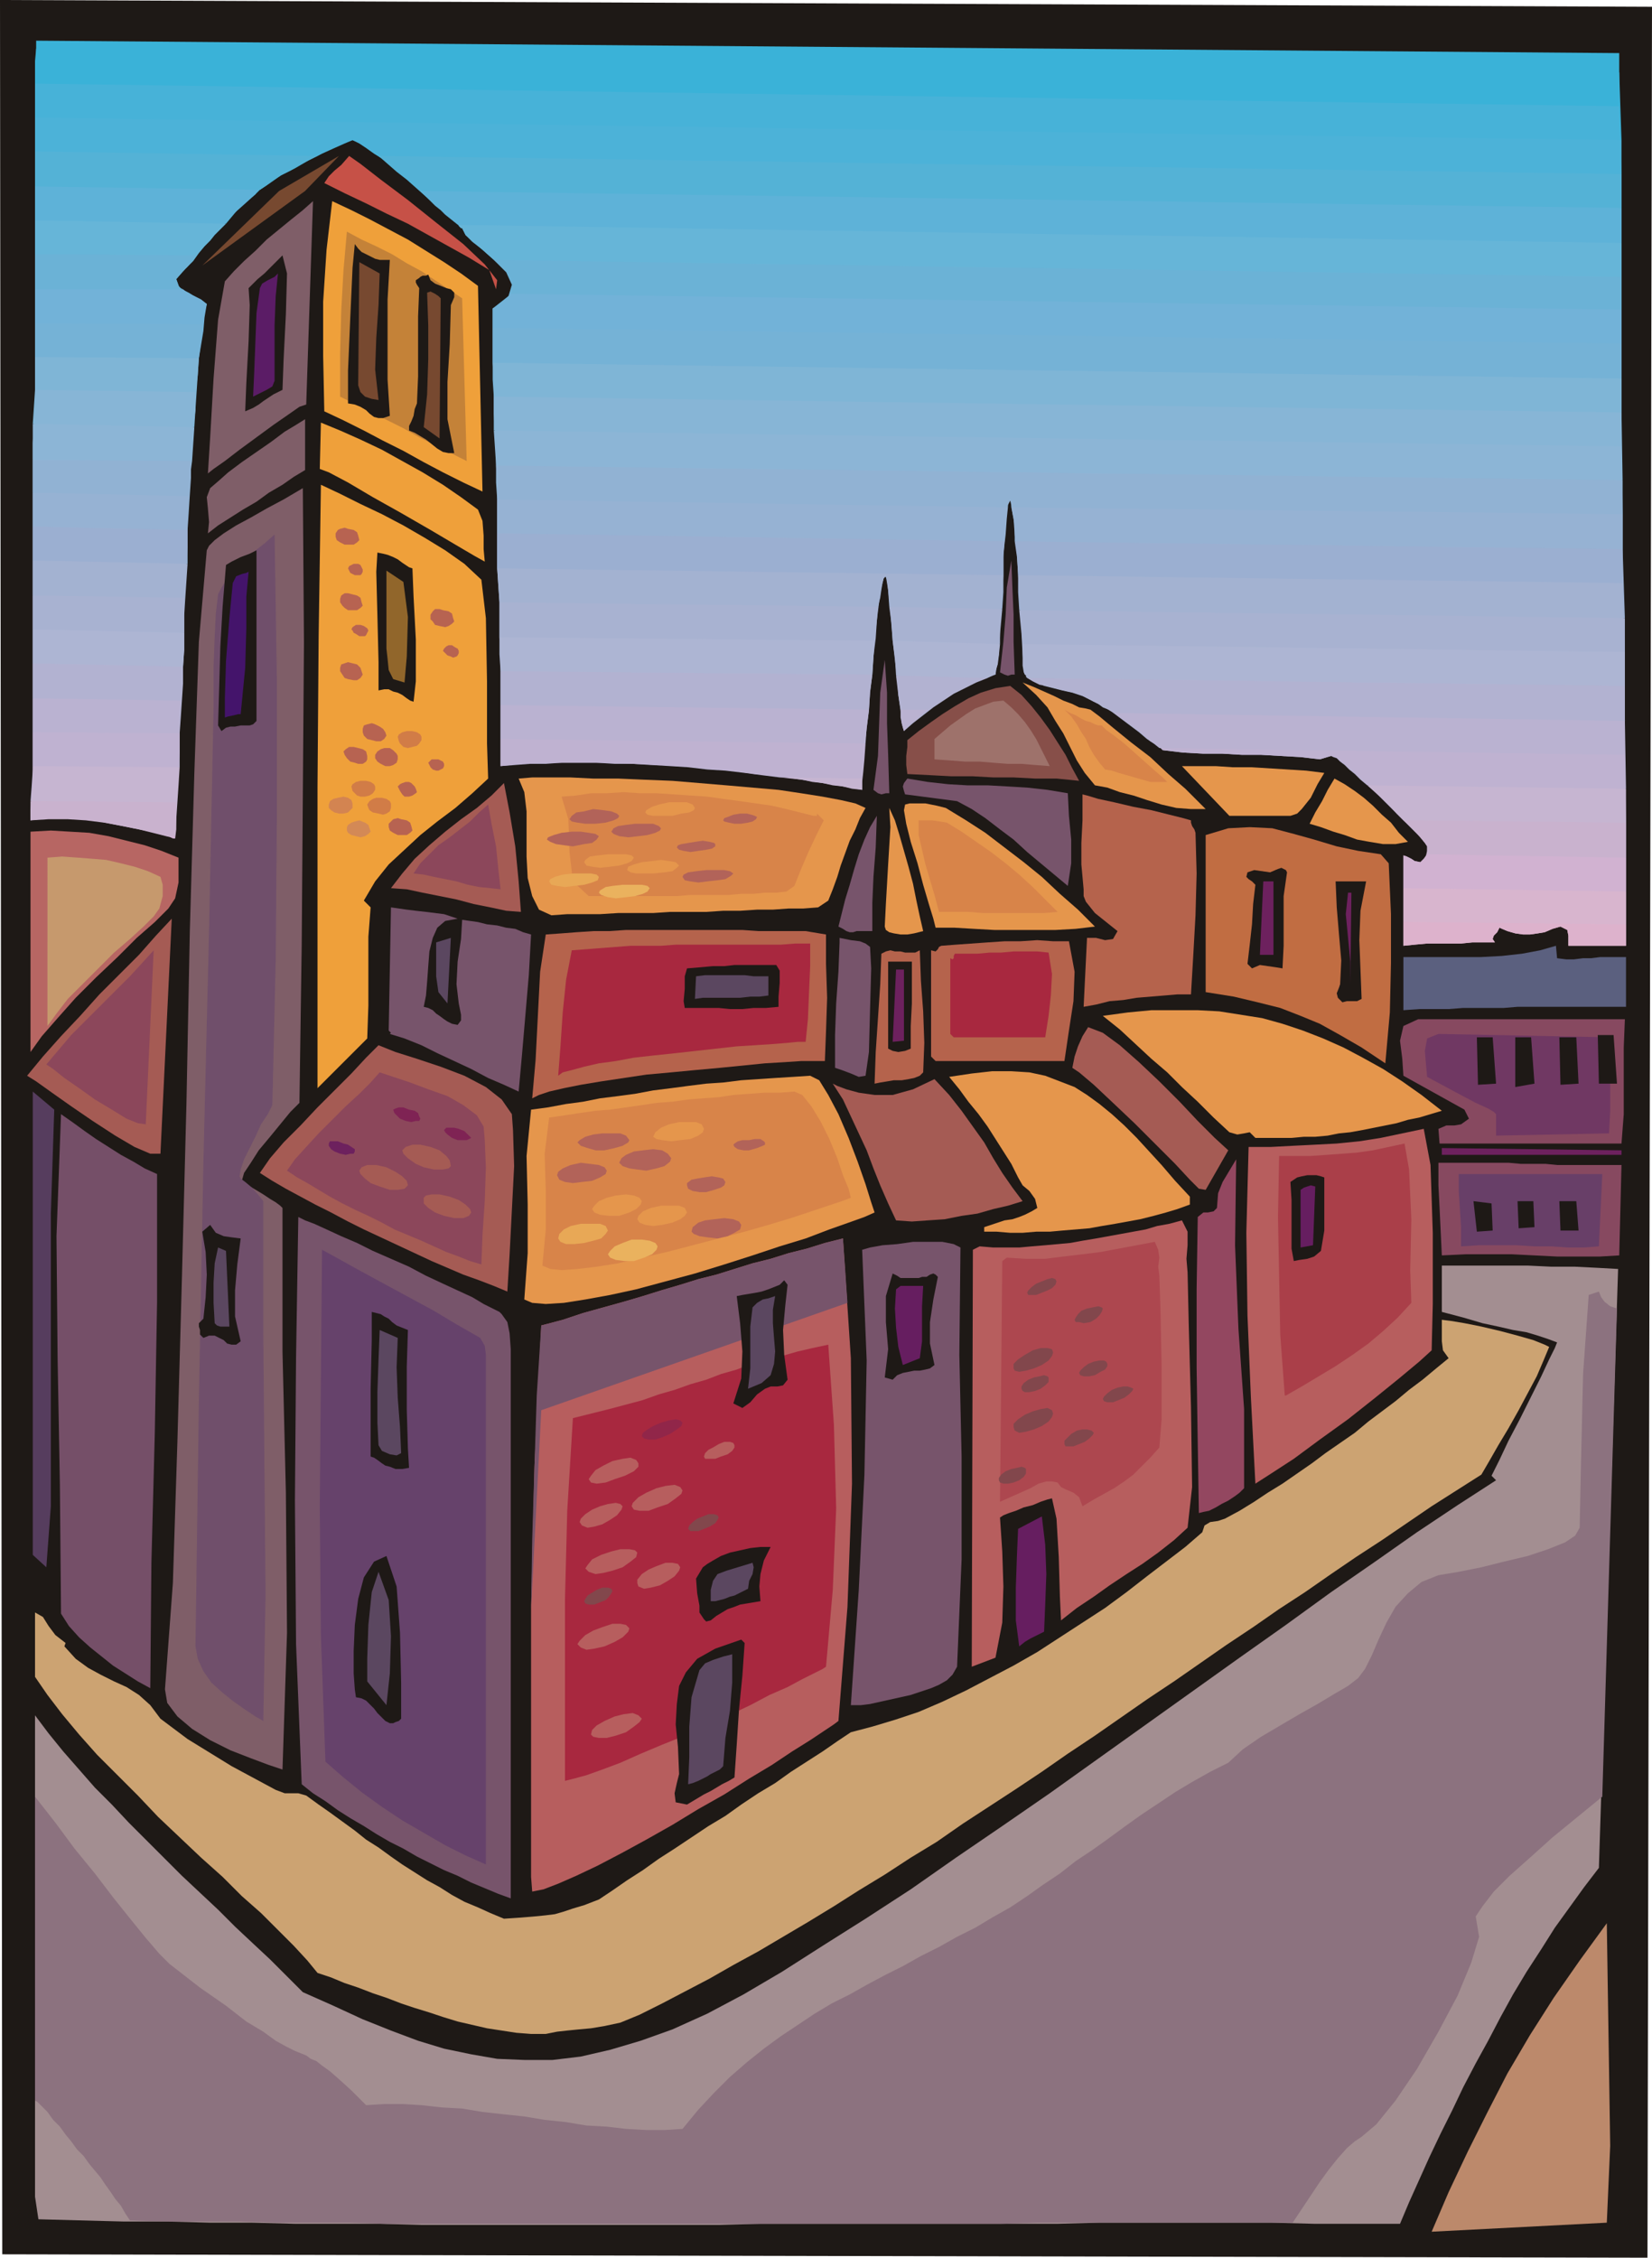 <svg xmlns="http://www.w3.org/2000/svg" fill-rule="evenodd" height="1.998in" preserveAspectRatio="none" stroke-linecap="round" viewBox="0 0 1462 1998" width="1.462in"><style>.pen1{stroke:none}.brush2{fill:#1e1916}.brush3{fill:#3ab2d8}.brush34{fill:#a55b54}.brush35{fill:#8c475b}.brush37{fill:#7f5e68}.brush39{fill:#5b4760}.brush42{fill:#77546b}.brush47{fill:#774930}.brush49{fill:#b75e5e}.brush50{fill:#a8283f}.brush51{fill:#e5964c}.brush52{fill:#d88449}.brush53{fill:#b5634c}.brush54{fill:#661e60}.brush55{fill:#6d215e}.brush62{fill:#874960}.brush67{fill:#b26359}.brush69{fill:#e8a856}.brush72{fill:#eab25e}.brush74{fill:#b76351}.brush75{fill:#d17c47}</style><path class="pen1 brush2" d="m1462 6-4 1992-1456-3L0 0l1462 6z"/><path class="pen1 brush3" d="M1433 94 31 74V60l1-11V36l1401 11v47z"/><path class="pen1 brush3" d="m32 43 1401 21 2 60L31 104V54l1-11z"/><path class="pen1" style="fill:#47b2d8" d="m31 74 1402 20 2 60-1100-16-6-5-6-4-6-3-5-2-3 1-3 1-3 1-4 2-4 2-5 2-4 2-5 3-250-4V74z"/><path class="pen1" style="fill:#4cb2d8" d="m31 104 1404 20v60L372 169l-9-8-8-7-9-7-7-6-8-5-7-5-6-4-6-3-7 3-9 4-11 5-12 6-12 7-12 6-10 7-9 6-199-3v-61z"/><path class="pen1" d="m31 134 250 4-8 4-8 4-8 5-8 4-7 4-6 5-6 4-4 4-9 7-7 7-5 6-5 6-169-3v-61zm304 4 1100 16v61L406 199l-9-8-10-8-9-8-9-8-9-8-9-7-8-7-8-7z" style="fill:#54b2d6"/><path class="pen1" d="m31 165 199 3h-1l-1 1-1 1-1 2-10 9-9 8-6 7-6 6-6 6-5 6-5 6-6 6-142-1v-60zm341 4 1063 15v61l-998-15-9-8-9-8-7-6-3-6-5-4-5-4-5-4-4-4-5-4-4-4-5-5-4-4z" style="fill:#5eb2d8"/><path class="pen1" d="m31 195 169 3-5 5-5 5-4 5-5 5-5 6-5 7-7 7-8 9 1 3 1 3 2 2 2 1H31v-61zm375 4 1029 16v59l-983-14 2-8-3-8-6-7-9-8-9-8-9-7-6-6-3-6h-1l-1-1-1-1v-1z" style="fill:#66b5d8"/><path class="pen1" d="m31 225 142 1-3 5-4 5-5 5-5 6 3 8 8 4 8 5 8 5-1 4-1 5-1 5-1 4-148-1v-61zm406 5 998 15v59l-999-14v-17l14-11 3-10-5-11-11-11z" style="fill:#6bb2d6"/><path class="pen1" d="M31 256h131l5 4 5 2 6 3 5 4-2 12-1 12-2 12-2 12-145-1v-60zm421 4 983 14v61l-999-14v-48l5-3 5-4 3-3 3-3z" style="fill:#72b2d8"/><path class="pen1" d="m31 286 148 1-1 15-2 15-1 15-2 15-142-2v-59zm405 4 999 14v61l-998-14-1-15v-46z" style="fill:#75b2d6"/><path class="pen1" d="m31 316 145 1-1 15-1 15-1 15-1 16-143-3 1-15 1-15v-29zm405 5 999 14v60l-998-14v-45l-1-15z" style="fill:#7fb5d6"/><path class="pen1" d="m31 345 142 2v16l-2 15-1 15-1 15-140-1v-15l1-16 1-16v-15zm406 6 998 14 1 60-997-13v-16l-1-15-1-15v-15z" style="fill:#87b5d6"/><path class="pen1" d="m29 375 143 3-1 15-1 15-2 15-1 16-138-3v-61zm408 6 998 14 1 60-541-6v-6h-1l-1 1-1 2v3l-452-7-1-15v-16l-1-15-1-15z" style="fill:#8cb5d6"/><path class="pen1" d="m29 407 140 1v15l-1 15-1 16-1 15-137-3v-59zm410 5 997 13v61l-538-7v-14l-2-11-1-7-1-4-2 4-1 7-1 11-1 14-449-7v-45l-1-15z" style="fill:#91b2d3"/><path class="pen1" d="m29 436 138 3-1 15v45l-137-3v-60zm411 6 452 7-1 10-1 14-2 17v19l-448-6v-61zm455 7 541 6v61l-535-7-1-19-2-17-1-14-2-10z" style="fill:#96b2d3"/><path class="pen1" d="m29 466 137 3v15l-1 15-1 15-1 15-134-2v-61zm411 6 449 7-1 14v31l-1 15-100-2-1-14-1-10-2-4-1 3-1 4-1 6-1 7-2 8-335-4-1-15-1-15v-31zm458 7 538 7 2 61-536-7-1-16v-16l-1-15-2-14z" style="fill:#9bafd1"/><path class="pen1" d="m29 496 137 3-1 15-1 15-1 16v15l-134-3v-61zm411 7 448 6-1 16-1 16-1 15v14l-95-3-2-25-2-20-2-12-2 2-2 8-2 13-2 16-2 18-332-3v-31l-1-15-1-15zm461 6 535 7 2 61-533-7-1-14-1-15-1-16-1-16z" style="fill:#a3b2d1"/><path class="pen1" d="m29 527 134 2v46l-1 15-133-3v-60zm413 6 335 4-1 13-1 15-2 16-1 16-329-3-1-15v-46zm345 4 100 2-2 22-1 18-2 12-1 6h-2l-1 1-2 1-2 1-81-2-1-16-2-15-1-15-2-15zm115 3 536 7v60l-529-7-1-1v-2h-1l-1-6-1-12-1-18-2-21z" style="fill:#a8b2d1"/><path class="pen1" d="m29 557 134 3v15l-1 15-1 15-1 15-131-2v-61zm413 7 332 3-1 15-1 15-2 15-1 16-326-4v-45l-1-15zm348 3 95 3-1 10-1 8-2 6v3l-8 3-8 3-7 3-8 4-7 4-8 5-7 4-7 5h-24l-2-13-1-15-2-16-2-17zm115 3 533 7v61l-452-7-5-3-5-2-4-3-4-2-10-5-9-3-9-2-8-2-8-2-7-3-5-3-5-4-1-2-1-6v-19z" style="fill:#adb5d3"/><path class="pen1" d="m29 587 133 3v15l-1 15-1 15-1 14-130-1v-61zm414 7 329 3-2 16-1 16-2 15-1 14-323-4v-60zm350 4 81 2-10 4-10 5-10 5-9 6-9 6-9 7-9 7-8 7-2-7-1-11-2-14-2-17zm116 2 529 7v61l-412-6-5-4-6-4-7-6-8-6-8-6-8-6-8-5-8-4-9-5-9-3-9-2-7-2-7-2-7-1-6-3-5-3z" style="fill:#b2b2d1"/><path class="pen1" d="m29 618 131 2-1 14v45l-130-1v-60zm414 6 326 4-2 17-2 17-1 15-1 12-73-1-16-2-15-2-17-2-16-1-17-2-16-1-17-1-16-1h-16l-16-1h-31l-14 1h-14l-13 1-13 1v-54zm354 4h24l-5 4-5 5-6 4-5 6-1-3-1-4-1-5v-7zm189 3 452 7 1 60-229-3-6-5-5-5-5-4-4-4-4-3-3-3-3-1-2-1-10 3-17-2-18-1-17-1h-17l-17-1h-17l-18-1-17-2-3-2-4-3-5-3-5-5-6-5-7-5-7-5-7-5z" style="fill:#bab2d1"/><path class="pen1" d="m29 648 130 1v16l-1 16-1 15-1 14-129-1 1-13 1-15v-33zm414 6 323 4-1 14-1 11-1 9v7l-17-3-18-3-19-3-20-3-21-2-21-3-22-2-22-2-21-1-22-1-21-1h-61l-18 1-17 2v-24zm583 8 412 6 1 60-197-2-9-9-10-10-10-10-9-9-9-8-7-6-6-4-4-1-10 3-17-2-18-1-17-1h-17l-17-1h-17l-18-1-17-2h-1l-1-1-1-1h-1z" style="fill:#bfb2d1"/><path class="pen1" d="m29 678 130 1-1 16-1 15-1 15-1 15h-7l-15-4-15-3-15-3-15-3-15-2-15-1H42l-15 2v-9l1-11 1-13v-15zm661 10 73 1v10l-9-1-8-2-9-1-9-2-9-1-9-2-10-1-10-1zm520 7 229 3v61l-176-3v-7l-2-3-4-5-6-6-7-7-8-8-8-9-9-8-9-8z" style="fill:#c6b5d1"/><path class="pen1" d="m27 709 129 1v24l-1 8-16-4-16-4-15-3-16-3-16-2-16-1H43l-16 1v-17zm1215 17 197 2v61l-197-3v-29l3 1 4 2 3 2 5 1 3-3 2-3 1-4v-4l-2-3-5-6-6-7-8-7z" style="fill:#c9b2ce"/><path class="pen1" d="M148 740h7v2h-2l-2-1-1-1h-2zm1115 16 176 3v59l-197-2v-59l3 1 4 2 3 2 5 1 2-2 2-2 1-1 1-2z" style="fill:#d1b2d1"/><path class="pen1" style="fill:#d8b5ce" d="m1242 786 197 3v48h-51v-9l-1-5-6-3-7 2-7 3-6 1-7 1h-6l-7-1-7-2-7-3-2 4-3 3-1 3 2 3h-20l-10 1h-30l-11 1-10 1v-51z"/><path class="pen1" style="fill:#ddb2cc" d="m1242 816 197 2v19h-51v-9l-1-5-6-3-7 2-7 3-6 1-7 1h-6l-7-1-7-2-7-3-2 4-3 3-1 3 2 3h-20l-10 1h-30l-11 1-10 1v-21z"/><path class="pen1" style="fill:#b76663" d="M158 759v22l-3 14-6 9-12 12-16 14-17 17-19 18-18 18-16 18-14 16-10 14V736l18-1 17 1 17 1 17 3 16 4 16 4 15 5 15 6z"/><path class="pen1" style="fill:#c6996d" d="m142 776 2 7v10l-3 11-5 7-9 9-12 11-14 12-14 14-14 14-13 13-10 13-8 11V759l13-1 14 1 13 1 12 1 13 3 12 3 12 4 11 5z"/><path class="pen1" style="fill:#cca372" d="m58 1454-1 3 10 11 11 8 11 6 12 6 11 5 11 7 10 9 9 12 12 9 12 9 13 8 13 8 13 8 13 7 13 7 13 7 8 3h12l7 2 11 8 10 7 11 8 11 8 10 8 11 7 11 8 10 7 11 7 11 7 11 6 11 7 11 6 12 5 11 5 12 5 15-1 12-1 10-1 8-1 7-2 9-3 10-3 13-5 12-8 13-9 14-9 14-10 14-9 15-10 15-10 15-9 14-10 15-10 15-9 14-10 14-9 14-9 13-9 12-8 19-5 20-6 21-7 21-9 21-10 21-11 21-11 21-12 20-13 20-13 20-13 19-14 18-14 17-13 17-13 15-13 2-6 5-3 7-1 6-2 13-7 13-8 12-8 13-8 13-9 13-9 12-9 13-9 13-9 12-10 12-9 12-9 12-10 12-9 12-10 11-9-5-7-1-8v-19l8 1 12 2 15 3 17 4 15 4 14 4 10 4 4 2-5 12-6 14-8 15-8 15-9 16-9 15-8 14-7 12-22 14-22 14-22 15-22 15-23 15-22 15-23 16-23 15-23 16-24 16-23 16-23 16-24 16-23 16-23 16-24 16-23 16-24 16-23 15-23 15-23 16-23 14-23 15-23 14-22 14-23 14-22 13-22 13-22 12-21 12-21 11-21 11-20 10-17 7-14 3-12 2-11 1-10 1-9 1-10 2h-13l-13-1-13-2-13-2-13-3-13-3-13-4-12-4-13-4-12-4-13-5-12-4-13-5-12-4-12-5-12-4-9-11-12-13-14-14-15-15-17-15-17-17-19-17-19-18-19-18-18-19-18-18-18-18-16-18-15-18-13-17-11-16v-57l7 4 5 8 6 8 9 7z"/><path class="pen1" style="fill:#563d5e" d="M29 1376V966l19 16-3 92v259l-4 54-12-11z"/><path class="pen1" style="fill:#a38e91" d="m268 1763 27 12 26 12 25 10 24 9 23 7 24 5 23 4 24 1h25l25-3 26-6 27-8 28-10 31-14 32-17 34-20 36-23 38-24 40-26 40-28 41-28 42-29 42-30 42-30 42-30 42-30 41-29 40-29 39-27 37-26 36-24 34-22-4-4 7-14 8-17 10-19 10-20 9-18 7-15 5-10 2-5-8-3-9-3-10-3-12-2-13-3-14-3-17-5-19-5v-41h76l21 1h21l20 1 18 1-17 530-13 17-13 18-13 18-12 19-13 20-12 20-11 20-11 21-11 20-11 21-10 21-10 20-10 21-9 20-9 20-8 19h-76l-38-1H973l-37 1H673l-37 1H374l-38-1h-75l-38-1h-37l-38-1h-38l-38-1-38-1-3-20v-426l12 16 13 16 14 16 14 16 15 15 15 16 16 16 15 15 16 16 16 15 16 15 15 15 16 15 15 14 15 15 14 14z"/><path class="pen1 brush34" d="M142 1021h-9l-14-6-17-10-20-13-19-13-17-12-14-10-8-5 14-17 16-18 17-18 17-19 18-18 17-17 15-17 14-15-10 208z"/><path class="pen1 brush35" d="m129 995-7-1-10-4-13-8-15-9-14-10-13-9-10-8-6-4 11-13 11-13 13-13 13-13 13-13 13-13 11-12 10-11-7 154z"/><path class="pen1" style="fill:#754f68" d="m54 986 10 7 11 8 10 7 11 7 11 7 11 6 10 6 11 5v113l-2 116-3 115-1 111-11-6-11-7-11-7-10-8-10-8-10-9-9-10-7-11-1-114-2-111-1-109 4-108z"/><path class="pen1 brush37" d="m183 487 2-4 5-5 8-6 11-7 13-7 14-8 15-8 17-10 1 137-1 134-1 134-2 139-8 8-9 11-9 11-10 12-7 11-6 9-2 7 3 3 2 1 4 2 5 3 5 3 6 4 5 3 4 3 2 2v127l3 125 1 124-4 121-12-4-16-6-18-7-18-9-16-10-13-11-9-12-2-12 7-94 4-125 4-145 4-154 3-153 4-140 4-116 7-81z"/><path class="pen1" style="fill:#704f6b" d="M189 627v-37l1-27 1-20 2-17 3-6 4-6 5-6 6-7 6-6 8-7 9-7 9-8 2 127v124l-1 125-3 129-4 8-6 9-5 11-5 10-5 10-3 9-1 6 1 2 4 3 6 5 6 7 4 5v117l1 116 1 115-2 112-7-4-9-6-10-7-10-8-10-9-7-10-5-11-2-11 3-217 4-211 5-205 4-197z"/><path class="pen1 brush2" d="m186 1084 5 7 7 3 7 1 8 1-3 23-2 23v23l5 22-4 3h-4l-4-1-3-3-4-2-4-2h-5l-5 2-3-3v-4l-1-3v-3l4-4 2-19 1-20-1-20-3-18 7-6z"/><path class="pen1 brush39" d="m193 1104 7 3 3 67h-8l-3-1-2-2-1-18v-18l1-17 3-14z"/><path class="pen1 brush37" d="M270 371v45l-10 6-10 7-12 7-11 8-12 7-11 7-11 7-9 7 1-10-1-12-1-10 3-8 7-6 9-8 12-9 13-9 13-9 12-9 10-6 8-5zm-71-122 8-9 9-9 10-9 10-10 11-9 11-9 10-8 9-8-6 180-6 2-10 7-13 9-15 11-15 11-13 10-10 7-5 4 2-32 3-52 4-52 6-34z"/><path class="pen1 brush2" d="M227 487v151l-3 3-3 1h-8l-5 1h-4l-4 1-4 3-3-5 1-34 1-36 2-35 3-37 5-3 8-4 8-3 6-3z"/><path class="pen1" style="fill:#44146b" d="m220 506-2 22v28l-1 35-4 41h-2l-4 1-5 1-3 1v-17l1-33 3-38 3-31 3-6 5-2 4-1 2-1z"/><path class="pen1 brush2" d="m250 226 4 16-1 36-2 40-1 27-4 2-4 2-3 2-3 2-3 2-4 3-5 3-7 3 1-25 2-37 1-32-1-15 1-1 3-3 4-4 6-5 5-5 5-5 4-4 2-2z"/><path class="pen1" style="fill:#5b1c66" d="m246 242-2 20-1 26v49l-2 5-5 3-6 3-6 3 1-22 1-26 1-26 3-22 2-4 5-3 6-3 3-3z"/><path class="pen1 brush34" d="m454 1000 1 32-2 39-2 39-2 33-12-5-13-5-14-5-14-6-14-6-15-7-15-7-15-7-15-7-14-7-15-8-14-7-13-7-13-7-12-7-11-7 9-13 12-14 15-15 15-16 16-16 14-14 13-14 11-11 15 6 19 6 21 7 21 8 19 10 14 11 9 13 1 14z"/><path class="pen1 brush35" d="m429 1009 1 24-1 30-2 30-1 26-10-3-10-4-11-4-11-5-11-5-12-5-12-5-11-6-12-6-11-5-12-6-11-6-10-6-10-6-9-5-9-6 7-10 10-11 11-12 12-12 12-12 12-11 10-10 8-9 12 4 15 5 16 6 17 6 14 8 12 9 6 10 1 12z"/><path class="pen1 brush42" d="m444 1163 5 7 2 10 1 14v486l-11-4-12-5-12-5-12-6-12-5-12-6-12-6-12-7-12-6-12-7-11-7-12-7-11-7-11-8-11-7-10-8-5-124-1-127 1-127 2-124 6 3 8 3 11 5 13 6 14 6 14 7 16 7 16 7 15 8 15 7 13 6 13 6 10 6 8 4 6 3 2 2z"/><path class="pen1" style="fill:#66426b" d="m425 1184 4 7 1 8v451l-18-8-18-9-19-11-19-11-18-12-18-13-16-13-16-14-4-111-1-115 1-115 1-112 11 6 18 10 22 12 24 13 24 13 20 12 14 8 7 4z"/><path class="pen1" d="m284 429 17 8 18 9 19 9 19 10 19 11 18 11 17 12 15 14 4 34 1 56v55l1 31-14 13-15 13-16 12-15 12-14 13-14 13-12 15-10 17 6 6-2 26v61l-1 29-44 44V696l1-133 2-134zm0-55 17 7 18 8 19 9 18 10 18 10 18 11 16 11 15 11 4 10 1 13v12l1 11-9-5-17-10-22-13-26-15-25-14-22-13-17-9-8-3 1-41zm10-196 17 8 16 8 17 9 17 9 16 10 16 10 15 10 15 11 4 182-17-8-18-9-17-9-18-10-18-9-17-9-18-9-17-8-1-49v-48l3-46 5-43z" style="fill:#efa03a"/><path class="pen1" style="fill:#c48238" d="m307 205 13 7 13 6 14 7 13 8 13 7 12 8 12 8 12 8 4 144-14-7-14-7-14-7-14-8-14-7-14-7-14-7-14-7v-38l1-38 2-36 3-34z"/><path class="pen1" style="fill:#c65147" d="m309 138 10 7 18 14 24 18 25 20 24 19 19 18 11 14-1 8-6-17-18-11-18-10-18-10-18-10-19-9-18-9-19-9-18-9 4-6 5-5 6-5 7-8z"/><path class="pen1 brush2" d="m314 216 3 4 3 3 4 2 4 2 4 2 4 1h9l-2 35v71l2 32-6 2h-4l-4-1-4-3-3-3-5-3-5-2-6-1v-29l2-47 2-44 2-21zm28 1161 9 27 3 41 1 44v32l-2 2-3 1-2 1h-3l-4-2-3-3-4-4-3-4-4-4-3-3-4-2-5-1-1-7-1-14v-20l1-23 3-23 5-19 9-14 11-5z"/><path class="pen1 brush47" d="m336 242-1 28-2 29-1 28 3 27-6-1-6-2-4-4-2-6 1-109 18 10z"/><path class="pen1 brush2" d="m329 1161 4 1 4 1 3 2 4 2 3 3 4 3 5 2 5 2-1 32v39l1 34 1 17-6 1h-6l-5-2-4-1-3-2-4-3-3-2-3-1v-60l1-43v-25z"/><path class="pen1 brush39" d="m335 1391 9 25 2 32-1 33-3 28-17-21v-20l1-30 3-29 6-18z"/><path class="pen1 brush2" d="m365 503 1 25 2 38v37l-2 18-3-1-3-2-4-3-4-2-4-1-4-2h-4l-5 1v-25l-1-41-1-39 1-17 5 1 4 1 5 2 4 2 4 3 3 2 3 2 3 1z"/><path class="pen1 brush39" d="m352 1184-1 26 1 27 2 26 1 23-4 2-6-1-7-3-3-5-1-20v-27l1-29 1-26 16 7z"/><path class="pen1" style="fill:#91662b" d="m342 505 15 10 4 31-1 35-2 23-10-3-4-8-1-10-1-9v-69z"/><path class="pen1 brush42" d="m375 891 4 1 4 2 3 3 3 2 4 3 3 2 4 2 5 1 3-4v-5l-1-5-1-5-2-17 1-20 3-20 1-17 7 1 7 1 8 2 9 1 8 2 8 1 7 3 7 2-2 36-3 35-3 35-3 33-13-6-14-6-15-8-15-7-15-7-14-7-15-6-13-4 1-1-2-2 2-109 7 1 7 1 8 1 9 1 8 1 8 1 6 2 6 2-11 2-7 6-4 9-3 12-1 13-1 14-1 12-2 10z"/><path class="pen1 brush34" d="m461 807-13-1-14-3-15-3-15-4-15-3-15-3-14-3-14-1 10-13 11-13 13-12 14-12 14-11 14-10 13-11 11-11 5 26 5 30 3 31 2 27z"/><path class="pen1 brush35" d="m443 787-9-1-10-1-10-2-10-3-10-2-10-2-9-2-9-1 6-9 8-8 8-8 10-7 9-7 9-7 8-8 8-7 3 17 4 20 2 20 2 18z"/><path class="pen1 brush2" d="m362 377 2-4 2-5 1-6 2-5 1-24v-53l1-25-2-3-1-2v-2l3-2 1-1 2-1h3l2-1 2 5 4 3 5 2 5 2 4 1 3 3v4l-3 7-1 35-2 33v33l6 30h-5l-5-1-5-3-5-4-5-4-5-3-5-3-5-2v-4z"/><path class="pen1 brush47" d="m378 259 3-1 4 2 3 2 2 2-1 124-14-10 3-29 1-31v-30l-1-29z"/><path class="pen1 brush39" d="m399 830-3 58-8-10-2-14v-30l13-4z"/><path class="pen1 brush49" d="m746 1096 7 106 1 111-4 109-8 101-4 3-9 6-12 8-16 10-18 12-20 12-22 14-23 13-23 14-23 13-22 12-21 11-19 9-16 7-13 5-10 2-1-13v-238l3-126 6-124 19-5 18-6 18-5 18-5 17-5 16-5 17-5 16-5 16-4 16-5 16-5 16-4 16-5 16-4 16-5 16-4z"/><path class="pen1 brush50" d="m733 1190 5 71 2 74-3 72-6 68-3 2-8 4-10 5-13 7-16 7-17 9-19 9-19 9-20 9-20 8-19 8-18 8-16 6-14 5-11 3-8 2v-161l2-78 5-82 16-4 16-4 15-4 15-4 14-5 14-4 14-5 14-4 13-5 14-4 13-5 14-4 13-3 14-4 13-3 14-3z"/><path class="pen1 brush42" d="m750 1153-271 95-9 176 1-62 2-64 2-63 4-62 19-5 18-6 18-5 18-5 17-5 16-5 17-5 16-5 16-4 16-5 16-5 16-4 16-5 16-4 16-5 16-4 1 14 1 14 1 15 1 14z"/><path class="pen1 brush51" d="m717 952 8 4 8 13 9 17 9 21 8 21 7 20 5 16 3 9-9 4-14 5-17 6-21 8-23 7-24 8-25 8-26 8-26 7-26 7-23 5-22 4-19 3-16 1-12-1-7-3 3-41v-43l-1-43 4-41 15-2 16-3 15-2 15-3 16-2 15-2 16-3 16-2 15-2 16-2 15-1 16-2 15-1 15-1 16-1 15-1z"/><path class="pen1 brush52" d="m703 966 7 3 8 10 8 13 8 16 7 17 5 15 5 12 2 8-8 3-12 4-15 5-18 6-20 6-21 6-23 6-23 6-23 6-22 5-21 5-19 3-17 2-14 1-10-1-7-3 3-32v-34l-1-33 4-32 14-2 13-2 14-2 13-1 14-2 14-2 13-2 14-1 14-2 13-1 14-1 13-2 14-1 13-1h14l13-1z"/><path class="pen1 brush51" d="m766 715-5 9-4 10-5 10-4 11-4 11-3 10-4 11-4 10-9 6-13 1h-13l-14 1h-14l-15 1h-15l-15 1h-32l-15 1h-31l-16 1h-29l-14 1-11-5-6-12-4-16-1-19v-40l-2-17-5-12 12-1h34l20 1h22l23 1 25 1 24 2 24 2 23 2 23 2 20 3 19 3 16 3 13 3 9 4z"/><path class="pen1 brush52" d="M720 722h3v-2l6 6-7 14-7 15-6 14-6 15-7 5-9 1h-10l-10 1h-11l-11 1h-34l-12 1h-78l-14-13-3-26-1-29-6-20 13-1 13-2h14l15-1 14 1h15l15 1 15 1 15 1 14 2 15 2 14 2 14 2 13 3 12 3 12 3z"/><path class="pen1 brush53" d="m713 824 18 3v26l1 30-1 30-1 26h-21l-15 1-17 1-20 2-20 2-22 2-21 2-22 2-20 3-20 3-18 3-15 3-13 3-9 3-6 3 3-34 2-39 2-39 5-33 14-1 13-1 15-1h14l15-1h103l14 1h42z"/><path class="pen1 brush50" d="M717 835v20l-1 23-1 24-2 20h-7l-10 1-13 1-15 1-16 1-18 2-18 2-18 2-19 2-18 2-16 3-15 2-13 3-11 3-8 2-4 3 2-26 2-30 3-29 5-26 13-1 13-1 13-1 13-1h27l13-1h93l13-1h13z"/><path class="pen1 brush2" d="m656 1451 3 3-2 29-3 30-2 31-2 29-5 3-6 3-5 3-5 3-6 3-5 3-5 3-5 3-10-2-1-8 2-9 2-8-1-24-2-20 1-18 2-16 6-12 10-12 16-9 23-8zm-48-594 12-1 11-1h10l9-1h37l3 5v11l-1 12v9l-11 1h-11l-10 1h-11l-10-1h-30l-1-6 1-11v-11l2-7z"/><path class="pen1 brush39" d="m619 1478 5-6 7-3 9-3 8-2v25l-2 25-4 24-2 25-3 3-4 2-4 2-3 2-4 2-4 2-5 2-4 1 1-24v-27l2-26 7-24zm-3-614 8-1h35l8 1h13v17l-8 1h-8l-9 1h-33l-7 1 1-20z"/><path class="pen1 brush2" d="m682 1369-6 12-3 12-1 11 1 13-6 1-6 1-6 1-5 2-6 2-5 3-5 3-5 4-4 1-2-2-2-3-2-3v-6l-2-11-1-13 6-10 4-3 5-3 7-4 8-3 9-2 9-2 9-1h9z"/><path class="pen1 brush39" d="m643 1390 23-7 1 4-1 6-3 6-1 7-4 2-4 2-4 2-4 1-5 2-4 1-4 1h-4v-10l2-8 4-6 8-3z"/><path class="pen1 brush2" d="m694 1133 3 4-2 18-2 22 1 22 3 22-4 5-5 1h-6l-5 2-7 5-6 7-7 5-8-4 7-22 1-24-2-25-3-24 5-1 6-1 6-1 5-1 6-2 5-2 5-2 4-4z"/><path class="pen1 brush39" d="m666 1157 4-4 5-3 5-1 6-2-2 12v12l1 13 1 12-1 11-3 10-8 7-12 5 2-18v-37l2-17z"/><path class="pen1 brush34" d="m827 955 13 14 11 14 10 14 10 14 8 14 8 13 9 13 9 12-13 4-13 3-14 4-14 2-15 3-15 1-14 1-14-1-7-15-7-16-6-15-6-16-7-15-7-15-7-15-9-14 4 2 8 3 11 3 14 2h16l18-5 19-9z"/><path class="pen1 brush42" d="m743 830 10 2 8 1 5 2 4 3 1 19-1 36-1 38-3 21-6 1-7-3-8-3-6-2v-29l1-28 2-28 1-26v-4zm33-108-1 28-2 26-1 23v25h-14l-3 1h-3l-3-1-3-2-4-2 3-12 3-12 4-13 4-14 4-13 5-13 5-11 6-10zm74 382-1 95 2 90v91l-4 95-4 7-5 5-7 4-7 3-9 3-9 3-9 2-9 2-9 2-9 2-8 1h-9l7-102 5-102 2-101-4-98 7-2 11-2 13-1 14-2h26l10 2 6 3zm-63-402h-3l-4 1-3-1-4-3 4-30 1-28 1-28 4-29 2 29v27l1 28 1 34zm111-105h-3l-3 1-3-1-4-2 3-27 2-24 1-24 4-24 1 25 1 23v24l1 29z"/><path class="pen1 brush53" d="m780 844 4-2 4-1 4 1h5l4 1h9l4-2 1 27 2 27 1 28-1 26-3 3-5 2-5 1-6 1h-7l-6 1-6 1-5 1 1-28 2-30 2-30 1-27z"/><path class="pen1 brush51" d="m787 715 5 11 4 13 4 14 4 14 4 15 3 15 3 14 3 13-4 1-4 1-6 1h-6l-6-1-4-1-3-2-1-3 1-20 2-35 2-33-1-17z"/><path class="pen1 brush2" d="m820 1130 3-2 3-1 2 1 2 2-4 20-3 20v19l4 19-4 3-4 1-5 1h-5l-5 1-5 1-5 2-4 4-7-2 3-25-2-24v-23l6-20 4 2 3 2h16l3-1h4zm-13-279v37l-1 20v20l-5 2-6 1-5-1-4-2v-77h21z"/><path class="pen1 brush54" d="M797 1138h20l-1 18v31l-2 15-15 6-4-16-2-17-1-17 1-17 4-3z"/><path class="pen1 brush55" d="m800 921-10 1 3-64h7v63z"/><path class="pen1 brush51" d="m837 715 18 11 17 11 17 13 17 13 16 13 16 15 16 14 15 15-17 2-18 1h-54l-18-1-17-1h-17l-2-8-4-13-5-17-5-19-6-19-4-16-2-12 1-5 4-1h14l5 1 5 1 4 1 4 1z"/><path class="pen1 brush52" d="m838 728 13 8 13 9 13 9 13 10 12 10 12 11 11 11 11 11-12 1h-54l-13-1h-26l-4-15-8-27-6-26v-13h12l7 1 6 1z"/><path class="pen1 brush42" d="m945 702 1 20 2 21v21l-3 20-12-10-12-10-12-10-12-11-12-9-13-10-12-8-13-7-46-6-1-3-1-4 1-3 3-4 18 3 18 2 17 1h18l18 1 17 1 18 2 18 3z"/><path class="pen1" style="fill:#874f49" d="m803 655 10-8 11-8 10-7 11-7 12-7 11-5 13-4 13-2 10 8 9 10 8 10 8 11 7 11 7 11 6 12 6 11-20-2h-19l-19-1h-18l-18-1h-19l-19-1-20-1-1-8v-8l1-8v-6z"/><path class="pen1" style="fill:#9e726b" d="m827 654 7-6 7-6 7-5 7-5 8-5 8-3 8-3 9-1 7 6 6 6 6 7 5 7 5 8 4 8 4 8 4 8-13-1-12-1h-12l-13-1-12-1h-13l-13-1-14-1v-18z"/><path class="pen1 brush53" d="m824 841 4 1 2-2 1-2 2-1 13-1 14-1 14-1 15-1h14l15-1 14 1h14l5 27-1 26-4 26-4 27H828l-4-4v-94z"/><path class="pen1 brush50" d="m841 848 2 1 1-1v-2l1-2h20l11-1h10l11-1h21l10 1 3 19-1 19-2 18-3 19h-81l-3-3v-67z"/><path class="pen1 brush51" d="M1053 1059v7l-11 4-10 3-11 3-12 3-11 2-11 2-12 2-11 2-12 1-12 1-11 1h-12l-12 1h-11l-12-1h-11v-4l6-2 6-2 6-2 7-1 6-2 5-2 6-3 5-3-2-8-5-7-6-5-4-7-6-12-7-11-7-11-7-11-8-11-9-11-8-11-9-11 20-3 18-2h17l16 1 14 3 13 5 13 5 11 7 11 8 11 9 11 10 11 11 11 12 11 12 12 14 13 14z"/><path class="pen1 brush49" d="m867 1103 12 1h23l11-1 12-1 11-1 11-1 11-2 12-2 11-2 11-2 11-2 11-2 10-3 11-2 11-3 5 10v12l-1 12 1 12 1 45 2 74 1 71-4 36-12 11-14 11-14 10-14 9-15 10-14 10-15 10-14 11-1-21-1-35-2-34-4-18-4 1-6 2-7 3-8 2-7 3-6 2-5 2-3 2 2 30 1 31-1 32-6 31-21 8 1-369 6-3z"/><path class="pen1" style="fill:#ad474f" d="m891 1113 17 1h17l16-2 17-2 16-2 16-3 16-3 16-3 3 7 1 7-1 8 1 8 1 30 1 50v47l-2 25-8 9-8 8-7 7-8 6-9 6-9 5-9 5-10 6-3-8-5-4-7-3-4-2-3-4-5-1h-5l-7 2-7 4-9 4-9 4-9 4 2-213 4-3z"/><path class="pen1 brush54" d="m901 1353 21-11 3 25 1 26-1 27-1 24-6 3-6 3-5 3-5 4-3-23v-29l1-29 1-23z"/><path class="pen1 brush51" d="m965 628 8 6 12 10 16 13 17 13 16 15 15 13 11 11 7 7h-13l-13-1-13-3-13-4-12-4-12-3-11-4-11-2-9-11-7-11-6-12-6-12-7-11-7-12-10-11-12-11 10 4 9 4 9 4 8 4 8 3 6 3 6 1 4 1z"/><path class="pen1 brush52" d="m975 642 4 4 7 5 9 7 9 8 9 8 9 8 7 6 4 4h-15l-7-2-7-2-7-2-7-2-6-2-6-1-5-6-5-7-4-7-3-7-4-6-4-7-5-7-6-6 5 3 5 2 5 3 4 2 4 1 4 2 3 1h3z"/><path class="pen1 brush34" d="m963 909 13 5 15 11 17 15 18 17 18 18 16 17 15 15 12 11-20 35-6-1-8-8-13-14-17-17-19-19-19-18-17-16-13-11-6-4 2-10 3-9 4-9 5-8z"/><path class="pen1 brush53" d="m958 703 4 1 10 3 14 3 17 4 16 3 16 4 12 3 7 2v2l1 3 2 3 1 3 1 36-1 37-2 36-2 34h-12l-12 1-12 1-12 1-12 2-12 1-12 3-11 2 3-61h8l8 2 7-1 4-7-5-4-5-4-5-4-5-4-4-5-4-5-2-5v-6l-2-22v-19l1-20v-23z"/><path class="pen1 brush51" d="m1276 983-10 3-10 3-10 2-10 3-10 2-10 2-10 2-11 2-10 1-10 2-11 1h-10l-11 1h-32l-5-5-5 1-6 1-7-2-14-13-14-14-14-13-13-13-14-12-14-13-14-13-15-12 22-3 21-2h41l19 1 19 3 19 3 18 5 18 6 18 7 18 8 17 9 18 10 17 11 17 12 18 14zm-104-299-3 5-3 5-3 6-3 6-4 5-4 5-4 4-6 2h-54l-42-44h30l15 1h17l16 1 16 1 16 1 16 2z"/><path class="pen1" style="fill:#934760" d="m1060 1077 5-4h4l5-1 3-3 1-13 4-10 6-10 6-10-1 76 3 74 5 71v70l-4 4-4 3-6 4-6 3-5 3-6 3-5 1-4 1-1-61-1-68v-69l1-64z"/><path class="pen1" style="fill:#c16d42" d="m1222 756 7 8 2 45v43l-1 44-4 45-21-14-19-11-18-10-17-7-18-7-20-5-21-5-25-4V739l20-6 19-1 20 1 19 5 18 5 20 6 19 4 20 3z"/><path class="pen1 brush49" d="M1105 1015h20l19-1 20-1 19-1 20-2 19-3 19-4 19-4 6 32 2 60v63l-1 41-11 10-18 15-21 17-24 19-25 18-23 17-20 13-14 9-4-77-3-72-1-73 2-76z"/><path class="pen1" style="fill:#aa3f49" d="M1132 1023h28l14-1 14-1 13-1 14-2 14-3 14-3 4 23 2 44-1 45 1 29-12 13-13 12-13 11-14 10-15 10-15 9-15 9-14 8h-1l-4-54-1-52-1-52 1-54z"/><path class="pen1 brush2" d="m1111 783-3-3-3-2-2-2 1-4 6-2 7 1 7 1 7-3 3-1 2 1 2 1 1 2-3 21v44l-1 20-6-1-7-1-7-1-7 3-4-4 2-17 2-18 1-18 2-17z"/><path class="pen1 brush55" d="M1127 780v65h-12l3-65h9z"/><path class="pen1 brush2" d="m1142 1046 3-2 3-2 4-1 5-1h8l4 1 3 1v47l-3 18-6 5-6 2-7 1-5 1-2-11v-43l-1-16z"/><path class="pen1 brush54" d="m1151 1053 3-2 3-1 3-1 4 1-2 52-11 2v-51z"/><path class="pen1 brush51" d="m1181 689 9 5 9 6 8 6 8 7 8 8 8 7 7 9 8 8-11 2h-11l-12-2-11-2-11-4-10-3-11-4-10-3 5-10 6-10 5-10 6-10z"/><path class="pen1 brush2" d="m1209 780-5 26-1 26 1 26 1 26-4 2h-9l-4 1-4-4-1-4 2-5 1-3 1-21-2-23-2-24-1-23h27z"/><path class="pen1 brush55" d="m1196 790-1 81v-20l-2-21-2-21 2-19h3z"/><path class="pen1 brush62" d="m1438 902-1 25v59l-2 26h-161l-1-13 7-3h7l6-1 7-5-4-8-54-30-1-15-2-16 3-13 13-6h183z"/><path class="pen1" style="fill:#703863" d="M1425 918v65l-1 20-100 2v-19l-2-2-5-3-11-5-17-9-26-14-1-11-1-12 2-11 10-4 152 3z"/><path class="pen1" style="fill:#5b607f" d="m1377 837 1 11 8 1h7l8-1h7l8-1h23v44h-96l-12 1h-36l-13 1h-26l-14 1v-47h68l19-1 18-2 16-3 14-4z"/><path class="pen1" style="fill:#bc896b" d="m1422 1702 1 66 1 65 1 66-3 68-155 8 15-35 17-36 17-34 18-35 20-34 21-33 23-33 24-33z"/><path class="pen1 brush62" d="m1433 1111-17 1h-38l-20-1-20-1h-41l-21 1-1-21-1-21-1-20v-20h62l11 1h22l10 1h57l-2 80z"/><path class="pen1" style="fill:#683f68" d="m1415 1103-13 1h-14l-15-1h-15l-16-1h-33l-16 1v-17l-1-16-1-16v-15h127l-3 64z"/><path class="pen1 brush2" d="m1321 918 3 41-16 1-1-42h14zm34 0 3 41-17 3v-44h14zm40 0 2 41-16 1-1-42h15zm33-2 3 43h-16l-1-43h14zm-108 149 1 24-14 1-3-27 16 2zm37-2 1 23-14 1-1-24h14zm38 0 2 26h-16l-1-26h15z"/><path class="pen1 brush55" d="M1276 1022v-6l159 2v4h-159z"/><path class="pen1 brush47" d="m179 235 91-66 30-31-53 31-68 66z"/><path class="pen1 brush67" d="M533 1003h16l5 2 3 4-1 2-5 3-7 2-9 2h-8l-7-2-6-2-3-3 2-2 5-3 7-2 8-1zm-19 26 8 1 8 1 5 2 2 3-1 3-5 3-7 3-9 1-8 1-7-1-5-2-2-4 1-3 4-3 7-3 9-2z"/><path class="pen1 brush34" d="m381 1015 8 3 6 5 3 4 1 5-2 2-5 1h-8l-9-2-7-3-7-5-4-4-1-3 3-3 6-2h7l9 2zm17 44 8 3 6 4 4 4 1 3-2 3-5 2h-8l-9-2-8-3-6-4-4-4v-5l2-2 5-1h7l9 2zm-56-26 8 4 6 4 4 4 1 4-3 3-6 1h-7l-9-3-8-3-5-4-4-4-1-3 2-3 5-2h8l9 2z"/><path class="pen1" d="m362 982 5 1 3 2 1 3 1 2-1 2h-3l-4 1-5-1-5-2-3-3-2-2-1-3 2-1 3-1h4l5 2zm44 17 5 2 3 3 2 2 1 1-2 1-2 1h-8l-5-2-4-3-2-2-1-2 2-2h7l4 1z" style="fill:#7f2354"/><path class="pen1 brush55" d="m304 1012 4 1 3 2 3 2v2l-1 2h-3l-4 1-5-1-5-2-3-2-2-3v-2l1-2h7l5 2z"/><path class="pen1 brush67" d="m569 1018 9-1 8 1 5 3 3 4-1 3-5 4-7 2-9 2-8-1-7-1-6-2-3-3 2-4 4-3 7-3 8-1zm63 61 9-1 8 1 5 2 2 3-1 4-5 3-6 3-9 2-9-1-7-1-5-2-2-2 1-4 5-4 6-2 8-1zm-9-37 7-1 6 1 4 1 2 3-1 3-3 2-6 2-7 2h-6l-6-1-4-2-1-3v-2l4-3 5-1 6-1zm40-33 5-1h5l3 2 1 1v2l-2 1-5 2-7 2h-5l-5-1-3-2-1-2 1-1 3-2 4-1h6z"/><path class="pen1 brush51" d="m545 1058 9-1 7 1 5 2 2 3-1 3-4 4-6 3-9 3h-9l-8-1-5-2-2-3 2-3 4-4 7-3 8-2z"/><path class="pen1 brush69" d="M514 1083h17l5 2 2 4-2 3-4 4-7 2-8 2-9 1h-7l-5-2-2-3 1-4 4-4 6-3 9-2z"/><path class="pen1 brush51" d="M585 1067h16l5 2 2 4-2 3-4 3-7 3-9 2-8 1-7-1-5-2-2-3 1-3 4-4 7-3 9-2z"/><path class="pen1 brush49" d="m581 1317 8-2 8-1 5 2 2 3-1 3-5 4-7 5-9 3-8 3h-8l-5-1-2-3 1-3 5-5 7-4 9-4zm-37 202 8-2 8-1 5 2 3 3-2 3-5 4-7 5-9 3-8 2h-7l-5-1-2-2 1-4 4-4 7-4 9-4zm-11-79 9-3h7l5 1 3 3-1 3-5 5-7 4-9 4-9 2-7 1-5-2-3-3 2-3 5-5 7-4 8-3z"/><path class="pen1" d="m914 1249 7-2 6-1 4 2 1 3-1 3-3 4-6 4-7 3-7 2-6 1-4-2-1-3v-3l4-4 6-4 7-3zm0-54 7-2h6l4 1 1 3-1 3-3 4-6 4-7 3-7 2-6 1-4-1-1-2v-4l4-4 6-4 7-4zm1 24 5-1 4-1 3 1 1 1v4l-3 3-4 3-5 2-5 1h-4l-2-1-1-2v-2l2-3 4-3 5-2zm74 9 5-1h4l3 1 2 1-1 2-3 3-4 3-5 2-5 2h-5l-3-1-1-2 1-2 3-3 4-3 5-2zm-36 38 5-1h4l4 1 2 2-1 2-3 3-4 3-5 2-5 2h-7l-1-2v-3l3-3 3-3 5-3zm15-61 5-1h4l2 1 1 2v2l-2 3-4 2-5 3-5 1h-5l-3-1-1-2 1-2 3-3 4-3 5-2zm-46-71 5-2 4-1 3 1 1 2-1 3-3 3-4 2-5 2-5 2h-7l-1-2 1-2 3-3 4-3 5-2zm-27 166 5-1 4-1 3 1 1 1v4l-2 3-4 3-5 2-5 1h-4l-3-1-1-2v-2l2-3 4-3 5-2zm67-142 5-1 5-1 3 1 1 1-1 3-2 3-3 3-5 3-6 1-4-1h-3l-1-2 1-2 2-3 3-3 5-2zm-340 184 5-2h5l3 1 1 2-1 2-2 3-5 3-5 2-5 2h-7l-2-2 1-3 3-3 4-3 5-2zm-94 65 5-2h5l3 1 1 2-1 2-2 3-3 3-5 2-5 2h-5l-3-1-1-2 1-2 2-3 3-2 5-3z" style="fill:#82474c"/><path class="pen1 brush49" d="m542 1293 9-2 7-1 5 2 2 3v3l-4 4-8 4-9 3-8 3-8 1-5-1-2-3 2-3 4-5 7-4 8-4zm-1 80 8-2h8l5 1 2 2-1 4-5 4-7 5-9 3-8 2-7 1-6-2-3-3 2-3 4-5 8-4 9-3z"/><path class="pen1" style="fill:#912649" d="m585 1259 7-2 6-1 4 1 2 2-1 3-4 3-6 4-7 3-6 2h-6l-4-1-2-2 1-3 4-3 5-3 7-3z"/><path class="pen1 brush49" d="m531 1333 7-2 7-1 4 1 2 2-1 3-4 5-6 4-7 4-7 2-6 1-5-2-2-3 1-3 4-4 6-4 7-3zm105-55 5-2h5l3 1 1 2v2l-2 3-4 3-6 2-5 2h-9l-1-2 1-3 3-3 4-2 5-3zm-55 108 8-3h6l5 1 2 3-1 3-4 5-6 4-7 4-8 2-6 1-5-2-1-3v-3l4-5 6-4 7-3z"/><path class="pen1 brush51" d="M601 993h15l5 2 2 4-1 3-4 3-7 3-9 1-8 1-8-1-5-1-3-2 2-4 5-4 7-3 9-2z"/><path class="pen1 brush72" d="M559 1097h9l7 1 5 2 2 3-1 3-4 4-7 3-9 3h-8l-8-1-5-2-2-3 2-3 4-4 7-3 8-3z"/><path class="pen1" style="fill:#8c727f" d="m150 1738 27 21 23 16 18 14 15 9 11 8 9 5 8 4 5 2 5 2 4 3 5 2 5 4 7 5 8 7 11 10 13 13 16-1h16l17 1 18 2 18 1 18 3 18 2 19 2 18 3 19 2 18 3 18 1 17 2 18 1h16l16-1 14-17 14-15 14-14 15-13 15-12 15-11 15-10 15-10 15-9 16-8 16-9 15-8 16-8 16-9 16-8 16-9 16-8 15-9 16-9 15-10 14-10 15-10 14-11 15-10 14-10 15-11 14-10 15-10 15-10 15-9 16-9 16-8 13-12 16-11 17-10 17-10 16-9 15-9 12-7 9-7 6-8 6-12 6-14 7-15 8-14 11-12 12-10 15-6 18-3 20-4 20-5 21-5 18-6 15-6 9-6 4-7 1-50 2-86 5-70 9-3 2 5 3 4 5 4 6 2-13 432-22 18-22 18-20 18-18 16-14 14-10 13-6 9 1 6 2 12-7 23-12 29-17 32-19 33-19 28-17 21-13 11-6 4-7 6-8 9-8 10-8 11-8 12-8 12-8 12H918l-32 1H342l-33-1h-64l-32-1h-65l-33-1-4-6-4-7-5-6-4-6-5-7-4-6-5-6-5-6-5-7-6-6-5-7-5-6-5-7-6-6-5-7-6-6-1-1-2-2-2-1v-269l18 23 17 23 18 22 16 21 16 20 13 16 12 14 9 9z"/><path class="pen1 brush67" d="m525 716 9 1 7 1 5 2 2 2-1 2-4 2-7 2-9 1h-9l-7-1-5-1-2-2 2-3 4-3 7-1 8-2z"/><path class="pen1 brush74" d="m332 641 4 2 3 2 2 3 1 3-2 3-3 2h-4l-4-1-4-1-3-3-1-3v-3l1-3 3-1 4-1 3 1z"/><path class="pen1 brush67" d="M506 736h8l7 1 6 1 3 2-2 3-4 3-7 1-10 2-8-1-7-1-5-2-3-2 1-2 5-2 7-2 9-1z"/><path class="pen1 brush74" d="m317 662 4 1 3 2 1 4v3l-1 2-3 2h-4l-3-1-4-1-3-3-2-3-1-3 2-2 3-2h4l4 1z"/><path class="pen1 brush67" d="M562 729h16l5 2 2 2-1 2-4 2-7 2-8 1-9 1-8-1-5-2-2-2 2-3 4-2 7-1 8-1z"/><path class="pen1 brush74" d="m345 662 3 2 3 3 1 2v3l-1 3-3 2-3 1h-4l-4-2-3-2-2-3v-3l2-3 3-2 3-1h5zm-37-194 5 1 3 2 1 3 1 4-2 2-3 2h-8l-4-2-3-2-1-3v-3l2-3 2-1 4-1 3 1zm4 58 4 1 3 2 1 4 1 3-2 2-3 2h-8l-3-2-2-2-2-3v-3l1-3 3-2h3l4 1zm80 14 5 1 3 2 1 4 1 3-2 2-3 2-3 1-5-1-4-1-2-3-2-2v-4l2-3 2-2h4l3 1zm-80 47 4 1 3 3 1 3 1 3-2 3-3 2h-3l-5-1-3-1-2-3-2-3v-3l1-3 3-1 3-1 4 1z"/><path class="pen1 brush67" d="M625 770h16l5 1 3 2-2 2-5 3-7 1-9 1-8 1-7-1-5-1-2-3 1-2 4-2 7-1 9-1z"/><path class="pen1 brush74" d="m355 725 5 1 3 2 1 3 1 4-2 2-3 2h-8l-4-2-3-2-1-3v-3l2-2 2-2 4-1 3 1z"/><path class="pen1 brush67" d="m615 745 7-1 6 1 4 1 1 1v2l-3 2-5 1-7 1-7 1-6-1-4-1-2-2 1-2 3-1 6-1 6-1z"/><path class="pen1 brush74" d="m362 692 2 1 3 3 1 2 1 3-1 1-3 2-3 1h-4l-2-2-2-3-1-2-1-2 2-2 2-1 3-1h3z"/><path class="pen1 brush67" d="M655 720h6l4 1 3 1 2 1-1 2-3 2-4 1-6 1h-6l-5-1-4-1-1-1 1-2 3-1 5-2 6-1z"/><path class="pen1 brush74" d="m388 672 2 1 2 1 1 2v2l-1 2-2 1-2 1h-2l-3-1-2-2-1-2-1-2 2-2 1-1h6zm-71-173 2 1 1 2 1 2v2l-1 2-1 1h-5l-2-1-2-1-1-2-1-2 1-2 2-1 2-1h4zm2 54 3 1 3 2 1 2-1 2-1 2-1 1h-5l-3-2-2-1-1-2-1-1 1-2 3-2h4zm81 18 3 2 2 1 1 2v2l-1 2-1 1-3 1-2-1-3-1-2-2-1-1-1-1 1-2 2-2 2-1h3z"/><path class="pen1 brush51" d="M538 756h16l5 1 2 2-2 3-4 2-7 2-8 1-9 1-7-1-5-1-2-3 1-2 4-3 7-1 9-1z"/><path class="pen1 brush75" d="m324 691 4 1 3 2 1 2v3l-2 3-3 2-4 1h-4l-3-1-2-2-2-2-1-4 1-2 3-2 4-1h5z"/><path class="pen1 brush69" d="M507 773h16l5 1 2 2-1 3-5 2-7 2-9 1-8 1-7-1-5-1-2-3 1-2 4-2 7-2 9-1z"/><path class="pen1" style="fill:#d38451" d="m304 705 4 1 3 2 1 3v4l-2 2-2 2-4 1h-4l-4-1-3-2-2-2v-3l1-3 3-2 4-1 5-1z"/><path class="pen1 brush51" d="m577 762 8-1 7 1 6 1 3 3-2 2-4 3-7 1-10 1h-15l-5-1-3-2 1-3 5-2 7-2 9-1z"/><path class="pen1 brush75" d="m338 706 4 1 3 2 1 2v4l-1 3-3 2-3 1-4-1-5-1-3-2-1-2-1-3 2-3 3-2 3-1h5z"/><path class="pen1 brush51" d="M592 710h16l5 2 2 3-1 2-4 2-7 1-8 2h-17l-5-1-2-2 1-2 5-3 6-2 9-2z"/><path class="pen1 brush75" d="m365 647 4 1 3 2 1 2v3l-2 3-2 2-4 1-4 1-4-1-3-3-1-2-1-4 1-2 3-2 4-1h5z"/><path class="pen1 brush72" d="M551 783h17l5 1 2 2-2 3-4 2-7 2-8 1-9 1-7-1-6-2-2-2 1-2 5-3 6-1 9-1z"/><path class="pen1" style="fill:#d38956" d="m318 726 5 2 3 2 1 3 1 3-2 2-3 2-4 1-4-1-4-1-3-2-1-2v-3l1-2 3-2 3-1 4-1z"/></svg>
